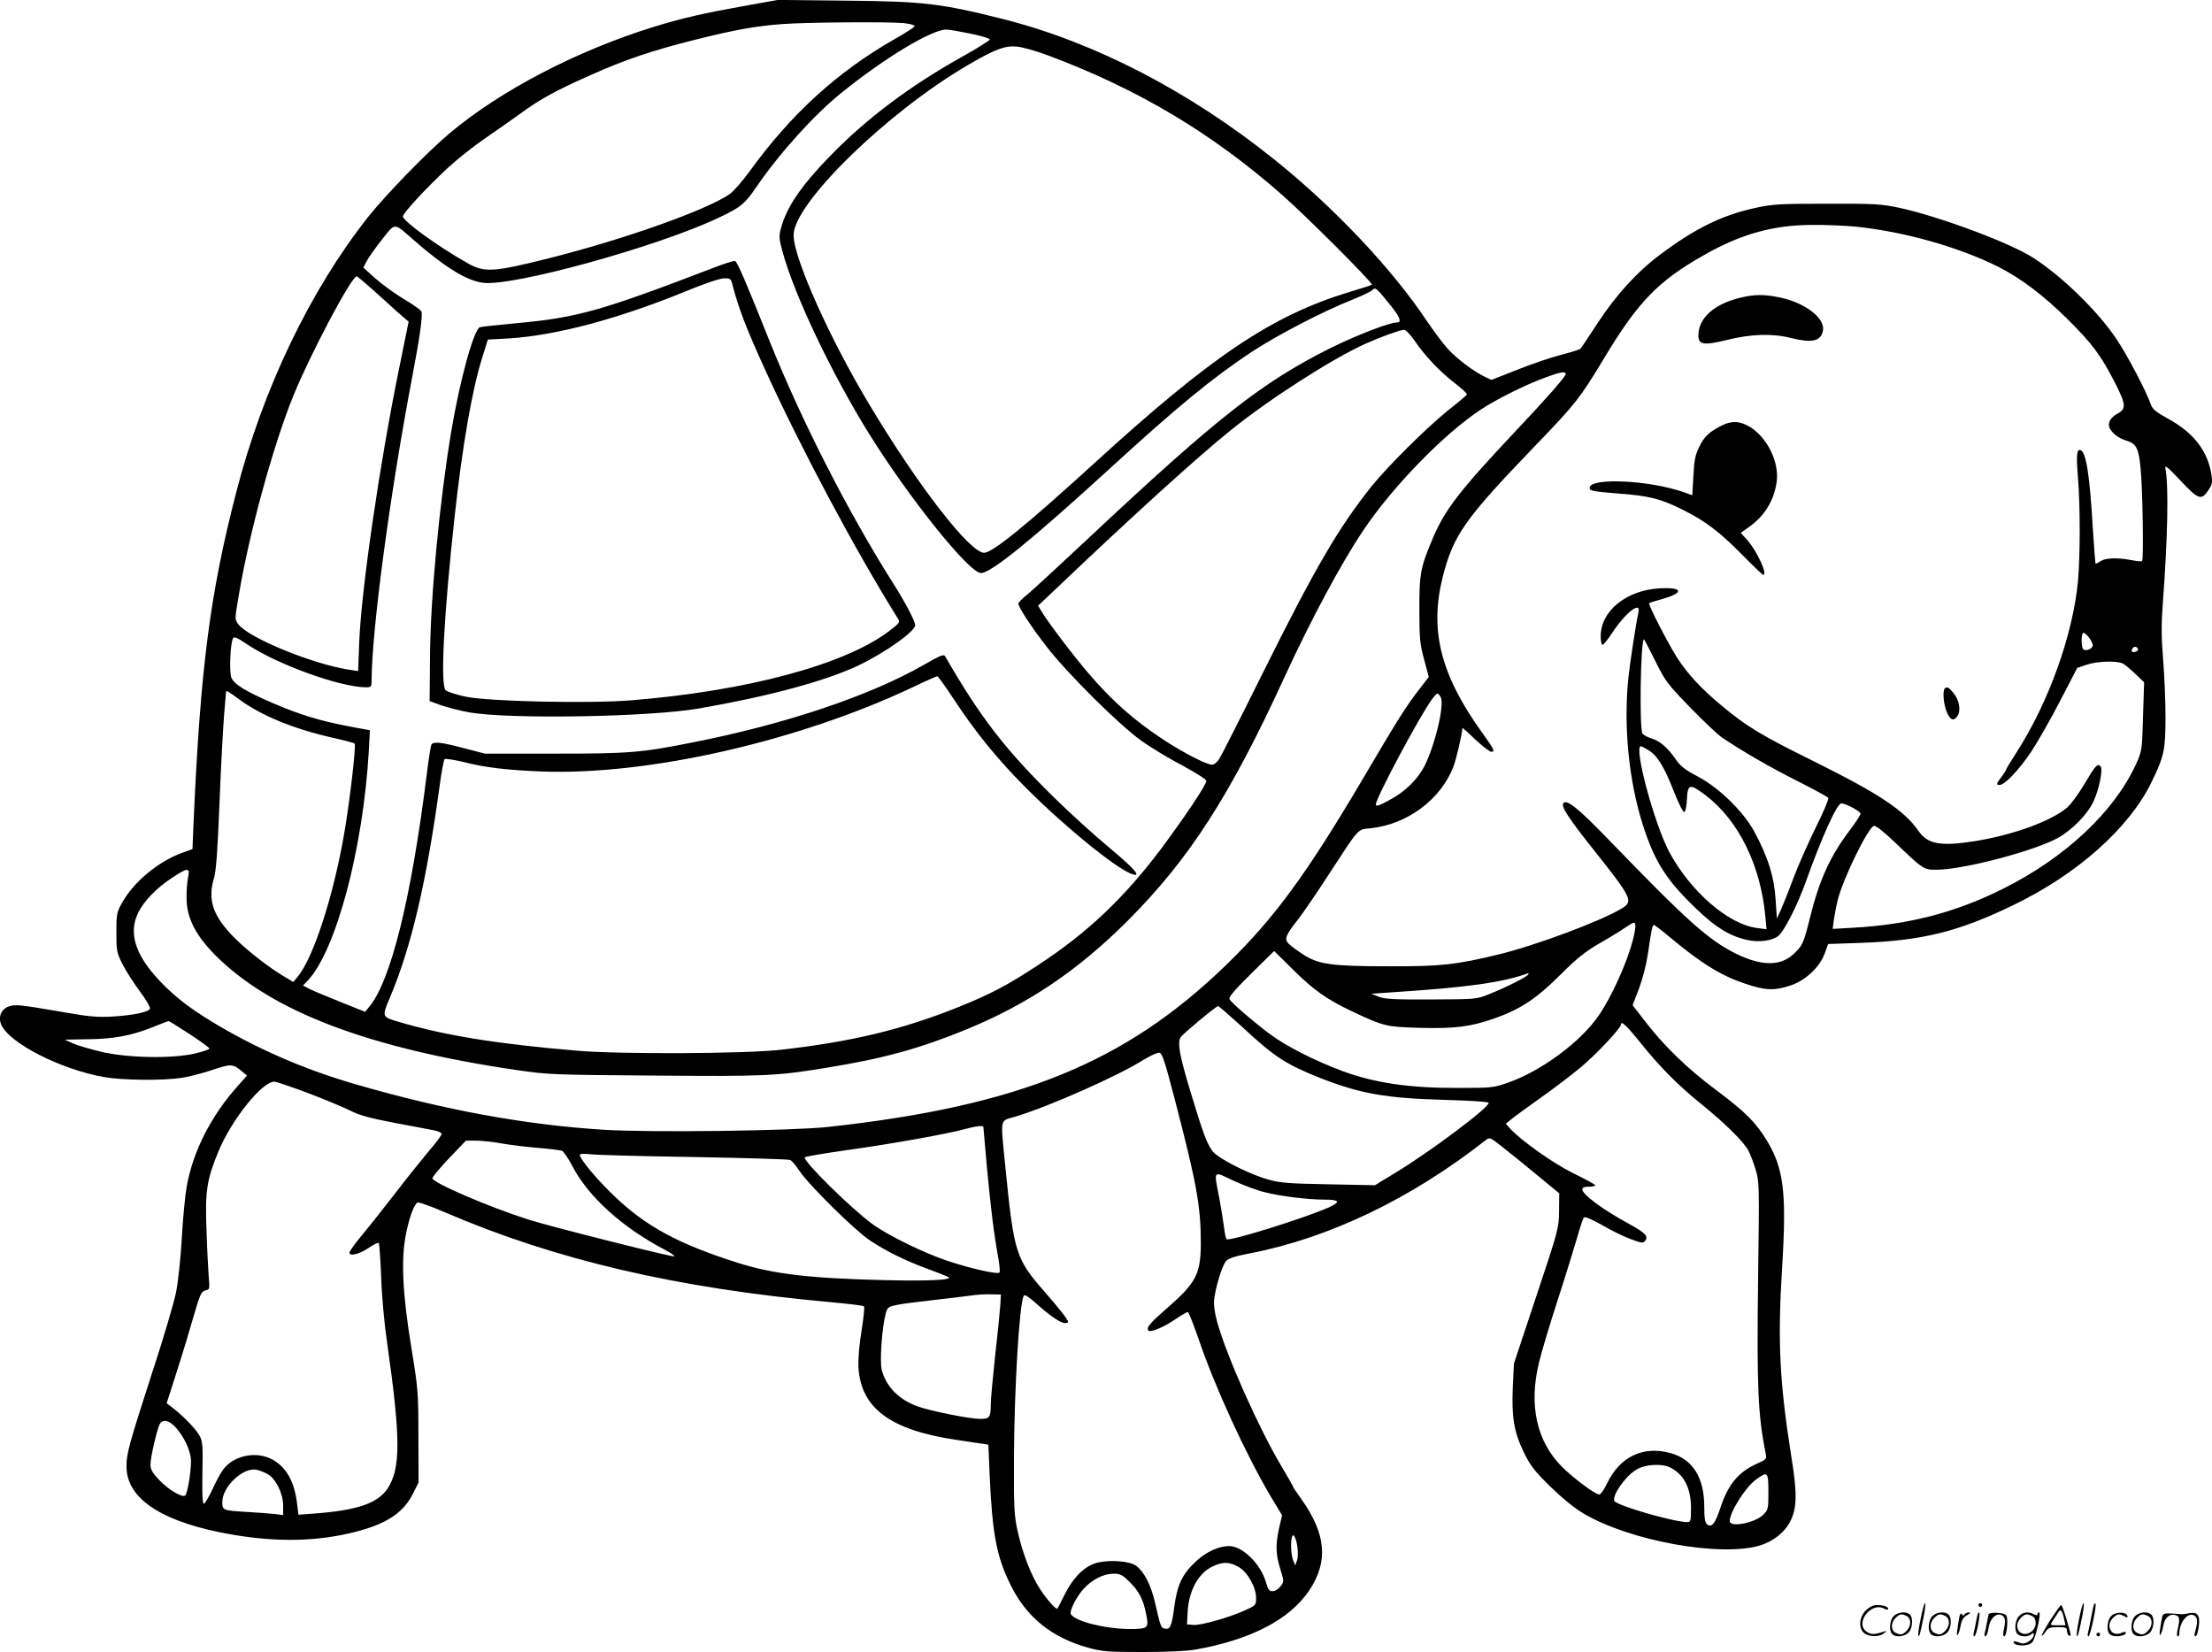 <svg version="1.0" xmlns="http://www.w3.org/2000/svg"
  viewBox="0 0 1200.377 896.451"
 preserveAspectRatio="xMidYMid meet">
<g transform="translate(-0.353,897.951) scale(0.1,-0.1)"
fill="#000000" stroke="none">
<path d="M4063 8951 c-246 -44 -354 -69 -511 -117 -420 -130 -833 -346 -1109
-578 -121 -102 -343 -330 -442 -454 -313 -396 -571 -932 -715 -1492 -143 -552
-195 -956 -232 -1792 l-6 -146 -58 -21 c-130 -48 -262 -158 -325 -272 -28 -50
-30 -61 -30 -159 0 -98 2 -110 32 -170 18 -36 60 -102 94 -148 34 -45 59 -88
56 -96 -7 -19 -92 -36 -207 -43 -76 -4 -126 0 -250 22 -248 43 -272 45 -306
34 -43 -13 -62 -57 -44 -99 42 -100 323 -244 558 -285 99 -18 323 -20 423 -4
39 6 109 24 157 40 106 36 119 36 162 0 l34 -28 -48 -54 c-147 -163 -247 -360
-280 -552 -8 -45 -20 -170 -26 -277 -6 -107 -20 -239 -31 -292 -10 -53 -68
-249 -129 -435 -128 -397 -140 -439 -140 -512 0 -178 201 -306 580 -370 244
-41 457 -36 658 15 175 44 266 105 319 213 l28 56 -1 250 c0 241 -2 259 -38
480 -47 286 -57 474 -31 610 17 91 44 167 64 179 5 4 73 -20 149 -53 602 -259
1259 -412 2087 -487 99 -9 183 -19 187 -23 4 -4 -2 -63 -13 -131 -13 -80 -19
-152 -17 -200 13 -222 173 -341 533 -394 61 -9 124 -19 141 -21 l31 -5 7 -163
c14 -319 37 -442 112 -595 87 -178 224 -289 424 -344 76 -21 107 -23 295 -23
130 0 239 5 285 13 303 54 512 163 619 322 104 157 91 305 -43 494 -25 35 -46
66 -46 69 0 3 -28 52 -62 109 -124 208 -298 599 -349 783 -15 55 -20 94 -16
127 8 68 44 183 65 206 12 13 51 26 132 41 428 83 873 297 1275 613 22 17 24
17 86 -32 35 -27 120 -96 189 -153 l125 -103 -1 -95 c-1 -93 -2 -99 -123 -462
l-122 -367 -6 -128 c-7 -162 6 -242 59 -352 35 -72 56 -100 142 -185 66 -64
130 -117 182 -148 253 -150 749 -239 961 -173 70 22 132 71 161 129 37 70 39
152 8 342 -66 416 -77 634 -51 1046 24 396 8 528 -82 677 -62 102 -115 155
-276 276 -161 120 -285 241 -393 382 l-61 79 34 88 c20 53 40 130 49 190 19
131 24 157 33 157 4 0 43 -30 86 -66 173 -144 278 -209 411 -253 109 -37 158
-38 244 -9 82 27 159 100 186 175 l18 50 175 6 c335 12 530 60 826 203 350
168 632 419 754 669 69 143 75 172 76 350 0 88 -6 230 -13 316 -10 121 -10
190 -2 300 27 359 33 645 14 739 -4 19 17 1 82 -68 97 -104 113 -110 152 -52
20 29 22 42 17 80 -20 132 -97 232 -239 309 -62 34 -81 50 -90 74 -24 71 -130
272 -186 355 -102 152 -292 339 -452 442 -124 81 -511 225 -728 272 -95 20
-131 23 -390 22 -257 0 -295 -2 -388 -22 -183 -40 -327 -110 -518 -253 -127
-95 -240 -219 -341 -373 -47 -72 -89 -135 -93 -139 -4 -4 -51 -19 -105 -33
-54 -14 -161 -50 -238 -81 l-140 -55 -36 17 c-60 28 -156 101 -204 155 -25 28
-75 95 -112 150 -187 280 -498 610 -820 869 -463 373 -978 640 -1474 766 -341
86 -435 97 -856 101 l-370 4 -162 -29z m846 -97 c34 -4 60 -11 58 -17 -1 -5
-49 -36 -104 -67 -315 -179 -569 -411 -795 -725 -36 -49 -82 -102 -104 -118
-122 -86 -570 -245 -974 -347 -310 -78 -357 -81 -450 -28 -157 88 -350 228
-350 253 0 18 125 153 242 262 52 48 144 121 204 162 60 41 147 102 194 136
105 77 193 125 385 210 187 83 330 131 561 189 215 54 334 75 474 85 134 10
578 13 659 5z m361 -57 c58 -12 105 -26 105 -32 -1 -5 -67 -47 -148 -92 -286
-160 -519 -335 -718 -539 -159 -164 -237 -278 -268 -395 -11 -41 -10 -56 9
-125 64 -236 268 -664 469 -987 219 -352 544 -757 608 -757 55 0 277 181 708
575 356 326 547 483 761 625 137 90 386 220 548 284 49 20 97 42 106 51 19 17
20 16 104 -88 47 -59 57 -87 31 -87 -41 0 -219 -69 -361 -139 -372 -186 -614
-376 -1319 -1037 -154 -144 -301 -280 -327 -301 -27 -21 -48 -43 -48 -49 0
-19 69 -125 152 -232 116 -150 400 -431 518 -514 52 -37 152 -97 223 -134 72
-39 127 -74 127 -82 0 -21 -117 -196 -246 -369 -201 -267 -399 -455 -668 -631
-167 -110 -259 -158 -431 -227 -303 -122 -582 -189 -965 -232 -194 -22 -872
-25 -1105 -5 -434 37 -711 81 -966 156 -95 28 -94 27 -48 136 114 270 196 618
268 1143 10 77 23 142 27 147 5 4 50 -3 101 -15 122 -31 235 -44 428 -52 576
-21 1387 163 2009 456 70 34 132 61 136 61 4 0 45 -57 91 -127 111 -168 216
-299 352 -440 214 -221 527 -479 615 -507 52 -17 15 27 -120 140 -79 65 -210
184 -292 264 -271 264 -410 442 -604 779 -7 12 -29 2 -113 -46 -292 -168 -752
-323 -1256 -422 -281 -56 -342 -61 -751 -61 l-377 0 -115 30 c-121 32 -165 37
-175 19 -4 -5 -15 -76 -25 -157 -84 -675 -195 -1123 -312 -1265 l-23 -28 -135
54 c-75 30 -151 62 -169 71 l-33 18 25 26 c154 162 302 719 332 1248 l6 111
-114 21 c-156 30 -263 62 -403 122 -153 65 -220 106 -235 142 -12 30 -6 187 9
214 6 11 23 3 77 -33 162 -109 506 -233 645 -233 27 0 30 3 30 33 1 279 99
1012 220 1648 43 225 59 342 50 359 -5 9 -48 39 -97 68 -48 29 -117 79 -153
111 l-65 59 19 35 c10 20 47 72 82 116 74 94 63 94 169 1 171 -150 291 -224
380 -235 161 -21 947 196 1274 351 124 58 146 76 210 170 127 185 310 388 461
510 232 188 492 345 570 343 14 0 72 -10 130 -22z m426 -120 c485 -182 883
-419 1264 -754 130 -114 496 -480 488 -488 -2 -3 -57 -21 -122 -40 -420 -128
-746 -346 -1386 -931 -372 -339 -551 -484 -596 -484 -77 0 -358 362 -622 803
-217 361 -412 797 -412 921 1 172 506 665 945 922 148 86 199 106 265 101 32
-3 107 -24 176 -50z m4375 -927 c265 -27 563 -111 778 -219 122 -62 246 -156
372 -281 136 -135 182 -196 259 -346 60 -118 63 -143 16 -168 -41 -22 -58 -54
-43 -82 17 -29 48 -53 91 -66 53 -16 66 -42 76 -153 11 -106 17 -492 8 -500
-2 -3 -29 -1 -58 5 -77 15 -142 12 -168 -6 -13 -9 -25 -14 -27 -13 -1 2 -8 92
-15 199 -16 280 -36 407 -66 417 -21 7 -24 -26 -14 -150 13 -162 12 -425 0
-562 -28 -292 -159 -657 -334 -929 -31 -48 -56 -89 -56 -93 0 -3 -11 -21 -25
-39 -29 -38 -30 -44 -10 -44 28 0 105 82 171 180 35 53 106 177 157 276 l93
179 50 17 c56 20 165 23 197 7 12 -6 43 -32 69 -57 l47 -45 -6 -186 c-5 -183
-6 -187 -38 -258 -118 -258 -383 -507 -721 -676 -260 -130 -511 -195 -817
-212 l-108 -6 6 48 c4 26 13 75 21 108 28 114 166 397 197 403 10 2 53 -32
109 -85 161 -154 160 -153 230 -153 145 0 532 102 660 173 78 44 161 129 193
199 31 69 52 175 37 190 -16 16 -28 3 -87 -97 -30 -51 -72 -108 -92 -126 -85
-74 -292 -150 -503 -184 -186 -29 -255 -17 -305 55 -78 112 -213 202 -570 379
-287 142 -363 188 -502 304 -107 89 -183 171 -238 257 -47 73 -159 290 -152
296 2 3 34 13 71 23 121 34 113 65 -14 58 -181 -10 -320 -123 -320 -260 0 -26
4 -47 10 -47 5 0 30 31 55 69 69 105 154 171 140 109 -13 -59 -46 -273 -55
-358 -27 -265 3 -563 81 -804 64 -197 128 -296 292 -452 102 -98 178 -144 271
-165 65 -14 135 -5 169 21 33 26 106 170 152 300 85 237 167 420 191 420 23 0
104 -43 104 -56 0 -7 -28 -50 -63 -96 -104 -139 -161 -265 -212 -471 -34 -137
-40 -150 -90 -196 -71 -65 -173 -64 -310 3 -149 74 -263 175 -685 612 -172
178 -232 226 -252 206 -16 -16 25 -80 167 -258 203 -256 212 -275 153 -312
-109 -68 -468 -202 -669 -251 -234 -57 -320 -66 -594 -65 -316 0 -387 10 -471
65 -34 22 -70 49 -79 59 -23 25 -14 46 54 132 27 35 103 146 169 248 165 253
150 237 224 245 199 21 381 157 449 335 16 42 44 164 49 209 0 2 32 -26 70
-63 39 -36 78 -66 86 -66 22 0 16 13 -49 103 -227 316 -287 557 -214 847 58
227 120 314 500 709 218 226 245 260 372 471 187 312 297 425 547 566 200 114
374 162 584 163 73 1 178 -4 235 -9z m-8045 -342 c44 -40 106 -96 137 -124
l58 -50 -50 -246 c-107 -522 -206 -1203 -218 -1491 l-6 -159 -46 7 c-197 29
-549 173 -604 247 -20 26 -20 27 2 155 56 338 187 815 296 1084 93 228 316
649 344 649 4 0 43 -33 87 -72z m5654 -277 c56 -83 139 -170 220 -232 38 -29
67 -56 64 -61 -3 -4 -48 -43 -102 -85 -121 -98 -326 -302 -416 -413 -179 -225
-304 -438 -591 -1015 -117 -236 -223 -445 -234 -462 -12 -20 -29 -33 -41 -33
-29 0 -159 67 -265 137 -159 105 -274 207 -404 358 -80 93 -221 279 -255 336
l-19 32 89 84 c429 408 777 724 959 870 211 170 550 387 730 468 80 36 186 74
207 75 10 0 34 -25 58 -59z m820 -181 c0 -14 -101 -129 -271 -309 -303 -322
-384 -426 -449 -580 -68 -159 -75 -196 -74 -391 0 -155 3 -186 26 -270 l25
-94 -47 -61 c-74 -95 -116 -161 -295 -465 -320 -544 -496 -784 -761 -1040
-547 -529 -1125 -763 -2159 -876 -198 -21 -962 -31 -1216 -15 -428 27 -863
107 -1343 246 -257 74 -496 175 -721 304 -158 91 -257 164 -344 257 -135 142
-172 263 -116 374 33 64 99 132 185 188 84 55 95 55 84 0 -5 -24 -9 -76 -8
-115 1 -106 50 -200 158 -309 304 -303 829 -503 1633 -621 172 -25 197 -26
748 -30 604 -5 664 -2 937 43 304 49 503 104 750 205 340 139 610 321 883 594
333 334 554 677 849 1320 142 309 308 619 428 797 156 233 433 519 633 652 83
56 243 136 352 176 83 31 113 36 113 20z m2860 -1472 c0 -18 -33 -33 -50 -23
-12 7 -14 78 -3 89 10 10 53 -44 53 -66z m-2374 -85 c55 -111 66 -125 191
-254 73 -75 150 -147 170 -161 115 -77 257 -159 405 -234 92 -46 170 -89 173
-94 4 -6 -27 -79 -69 -163 -41 -84 -95 -206 -120 -272 -24 -66 -55 -142 -67
-170 l-23 -50 -7 105 c-7 121 -42 231 -115 366 -60 111 -195 242 -311 302 -65
34 -89 53 -115 90 -44 64 -86 100 -131 114 -20 6 -43 18 -50 26 -18 23 -11
512 8 512 2 0 29 -53 61 -117z m2619 67 c3 -6 -1 -13 -10 -16 -19 -8 -30 0
-20 15 8 14 22 14 30 1z m-10303 -276 c120 -88 295 -160 508 -208 62 -14 115
-28 118 -31 9 -8 -25 -302 -54 -473 -58 -346 -169 -690 -256 -794 l-23 -27
-60 36 c-92 56 -214 154 -279 224 -100 108 -125 191 -91 304 11 36 20 154 30
415 8 201 20 415 25 475 5 61 10 113 10 118 0 13 8 8 72 -39z m6522 -59 c-9
-79 -48 -215 -85 -292 -38 -79 -109 -150 -199 -197 -56 -30 -70 -34 -70 -21 0
34 244 491 306 572 26 34 28 35 41 17 11 -14 12 -35 7 -79z m1123 -215 c50
-30 86 -88 138 -220 28 -71 52 -119 58 -117 7 2 13 31 15 70 4 83 15 86 100
22 180 -136 301 -382 326 -664 l6 -64 -53 7 c-156 20 -365 203 -478 418 -81
158 -191 568 -151 568 4 0 21 -9 39 -20z m-82 -1030 c-32 -124 -114 -306 -185
-410 -97 -143 -314 -304 -495 -366 -76 -27 -89 -28 -270 -28 -262 -1 -452 27
-625 91 -151 56 -308 136 -395 201 -97 73 -207 168 -219 189 -6 11 21 44 117
139 l125 123 99 -98 c116 -115 188 -166 327 -231 167 -79 182 -83 365 -88 189
-5 275 6 401 50 143 50 231 108 359 236 90 90 135 126 210 170 53 30 119 70
146 89 45 30 50 32 53 14 2 -10 -4 -47 -13 -81z m-570 -190 c-8 -13 -120 -69
-210 -105 -70 -28 -71 -28 -315 -29 -204 -1 -252 2 -285 15 l-40 16 100 7
c421 27 615 54 753 105 2 0 0 -4 -3 -9z m-1556 -278 c182 -169 239 -206 426
-281 222 -87 358 -111 683 -120 142 -4 233 -10 234 -16 4 -24 -314 -263 -504
-378 l-113 -69 -250 5 c-212 4 -262 7 -326 25 -98 26 -269 112 -302 151 -32
38 -54 97 -123 326 -61 201 -73 271 -52 298 17 22 190 166 202 167 4 0 60 -49
125 -108z m-5708 -43 c60 -39 109 -75 109 -79 0 -5 -35 -17 -77 -27 -124 -29
-365 -25 -510 9 -61 15 -131 35 -155 46 l-43 20 115 2 c145 1 241 18 355 63
50 20 92 36 93 36 2 1 53 -31 113 -70z m7870 -42 c106 -133 208 -237 339 -342
125 -101 228 -203 252 -250 9 -17 26 -61 38 -100 21 -69 21 -74 14 -605 -7
-582 -1 -727 42 -942 5 -25 1 -30 -48 -51 -102 -46 -157 -113 -199 -241 -28
-85 -47 -108 -72 -88 -11 9 -15 34 -15 95 0 158 -62 258 -182 291 -148 42
-275 -18 -345 -163 -16 -34 -35 -61 -43 -61 -22 0 -139 87 -203 151 -137 137
-180 335 -124 564 13 55 58 206 100 335 42 129 89 282 106 340 16 57 33 108
38 113 6 6 45 -11 98 -41 48 -28 118 -63 155 -76 59 -22 68 -24 79 -10 20 24
1 44 -87 92 -142 77 -254 160 -254 188 0 9 12 14 35 14 19 0 35 3 35 8 0 4
-53 33 -119 65 -111 55 -287 180 -346 246 l-20 23 30 24 c17 14 88 66 160 117
71 50 169 125 217 165 85 71 218 213 218 232 0 23 33 -8 101 -93z m-2524 -307
c122 -468 143 -585 143 -792 -1 -162 -27 -211 -182 -346 -94 -82 -114 -105
-103 -122 9 -14 83 17 146 60 32 22 63 40 68 40 5 0 31 -66 59 -147 89 -261
254 -621 392 -855 l61 -101 -16 -68 c-20 -91 -19 -143 6 -223 21 -68 21 -68 2
-94 -12 -16 -30 -27 -43 -27 -19 0 -25 9 -37 50 -29 99 -127 195 -200 195 -54
0 -123 -31 -176 -80 -77 -70 -105 -129 -121 -250 -14 -106 -22 -124 -52 -118
-20 4 -23 11 -53 143 -22 94 -58 165 -102 198 -35 25 -139 34 -210 17 -68 -17
-131 -78 -179 -175 -19 -38 -36 -72 -38 -74 -5 -10 -57 48 -93 103 -49 74 -96
195 -123 316 -19 87 -21 123 -20 405 2 375 29 828 53 873 5 9 25 -4 67 -41 73
-66 133 -107 156 -107 10 0 18 3 18 6 0 11 -44 68 -127 163 -157 179 -167 210
-213 671 -28 284 -33 254 53 280 186 56 557 221 697 309 36 22 74 39 84 38 16
-2 29 -40 83 -247z m-4704 29 c89 -34 192 -77 229 -95 53 -27 108 -42 250 -69
101 -19 198 -37 216 -41 17 -4 32 -12 32 -18 0 -7 -32 -50 -72 -96 -39 -47
-122 -150 -183 -230 -62 -80 -142 -181 -179 -225 -36 -43 -66 -86 -66 -93 0
-22 58 -7 109 29 24 16 46 27 50 24 3 -4 9 -86 13 -183 3 -101 17 -255 32
-357 74 -518 75 -685 2 -794 -54 -80 -166 -118 -402 -135 l-81 -6 -7 57 c-14
124 -60 204 -139 245 -86 44 -205 19 -261 -55 -14 -18 -41 -68 -60 -110 -20
-42 -40 -77 -46 -77 -8 0 -10 51 -8 168 3 145 1 171 -15 200 -20 36 -82 101
-140 147 l-39 30 56 175 c31 96 72 232 92 303 33 113 40 128 62 134 24 6 24 7
18 77 -3 39 -9 154 -12 256 -8 207 2 270 66 424 72 172 236 376 302 376 10 0
92 -28 181 -61z m3667 -185 c0 -3 9 -105 20 -227 21 -220 36 -346 61 -484 7
-40 10 -76 6 -79 -10 -11 -156 22 -277 62 -131 43 -328 140 -412 201 -118 87
-368 333 -368 362 0 4 105 22 233 40 231 32 547 88 642 115 54 15 95 19 95 10z
m-2616 -89 c45 -8 133 -19 196 -24 63 -5 123 -13 133 -16 9 -4 35 -42 57 -84
86 -165 269 -331 499 -452 35 -18 59 -35 53 -37 -13 -4 -670 161 -792 200
-216 69 -520 200 -520 224 0 7 41 56 91 109 l91 95 56 0 c30 0 92 -7 136 -15z
m1046 -74 c278 -5 512 -12 521 -16 9 -3 31 -29 50 -58 48 -74 301 -324 384
-379 91 -60 186 -107 310 -153 55 -20 107 -41 115 -45 29 -16 -108 -23 -350
-17 -405 10 -601 33 -793 94 -322 102 -500 198 -674 366 -92 88 -183 198 -183
219 0 7 20 8 58 4 31 -4 284 -11 562 -15z m3093 -190 c83 -22 236 -41 324 -41
87 0 94 -12 26 -43 -129 -57 -534 -184 -553 -172 -4 2 -10 31 -14 64 -4 33
-16 105 -26 161 -30 153 -35 146 74 94 52 -24 128 -53 169 -63z m-1431 -611
c-2 -30 -14 -154 -28 -275 -13 -121 -24 -241 -24 -267 0 -70 -6 -78 -57 -78
-59 0 -277 44 -346 70 -97 37 -164 105 -188 194 -13 44 1 235 21 308 10 34 14
37 63 47 29 6 117 17 197 26 80 9 170 20 200 24 30 5 80 8 110 7 l55 -1 -3
-55z m-4477 -664 c48 -52 85 -132 85 -185 0 -62 -19 -174 -31 -186 -15 -15
-93 31 -144 86 -35 37 -45 56 -45 81 0 38 35 190 50 219 16 29 49 23 85 -15z
m8113 -220 c75 -39 112 -112 112 -221 0 -69 -2 -75 -20 -75 -74 0 -387 91
-396 115 -12 31 60 135 120 170 48 29 139 34 184 11z m-7613 -35 c45 -25 84
-104 85 -169 l0 -54 -47 6 c-27 3 -93 8 -148 11 -134 8 -135 9 -135 55 0 82
113 189 185 174 16 -3 44 -14 60 -23z m8145 -97 c0 -92 -1 -97 -28 -124 -45
-45 -182 -71 -182 -35 0 49 86 185 143 226 63 46 67 42 67 -67z m-2557 -292
c5 -31 5 -63 -1 -80 l-10 -27 -11 28 c-16 40 -15 140 2 135 6 -3 16 -28 20
-56z m-319 -115 c49 -27 96 -110 96 -169 0 -39 -1 -40 -63 -68 -87 -39 -239
-82 -279 -78 l-33 3 3 60 c5 119 56 215 133 253 56 28 94 27 143 -1z m-591
-81 c51 -51 74 -94 89 -170 18 -82 13 -86 -87 -86 -132 0 -296 41 -320 80 -10
16 29 94 69 138 46 50 108 82 163 82 36 0 47 -6 86 -44z M3880 7528 c-618
-237 -742 -272 -1080 -303 -96 -9 -183 -18 -192 -21 -33 -10 -111 -294 -157
-574 -63 -380 -112 -895 -114 -1219 l-2 -236 64 -23 c35 -12 102 -29 150 -38
217 -38 974 -26 1247 21 376 65 689 149 869 235 144 69 305 184 305 217 0 21
-56 128 -120 228 -244 386 -495 877 -670 1313 -133 333 -174 427 -187 435 -5
3 -56 -13 -113 -35z m100 -100 c32 -122 73 -230 177 -458 194 -425 485 -972
719 -1347 13 -20 10 -24 -49 -69 -240 -182 -775 -325 -1402 -375 -230 -18
-770 -6 -894 20 -52 11 -101 27 -109 35 -30 29 -10 406 49 946 42 382 94 684
150 861 l30 96 112 6 c261 16 605 108 987 266 81 33 161 60 182 60 36 1 38 -1
48 -41z M9448 7364 c-143 -34 -228 -111 -228 -205 0 -51 30 -55 156 -24 128
32 245 36 344 11 118 -29 164 -19 176 39 13 67 -95 151 -232 180 -84 18 -141
18 -216 -1z M9348 6671 c-68 -34 -97 -61 -123 -116 -22 -45 -28 -73 -32 -159
l-6 -104 -41 15 c-188 67 -516 83 -516 25 0 -16 18 -19 148 -30 176 -13 235
-28 354 -87 126 -63 198 -117 324 -244 60 -61 112 -111 116 -111 26 0 -35 131
-86 188 l-36 40 49 35 c82 59 133 144 146 243 14 105 -49 235 -142 295 -55 34
-101 37 -155 10z M10557 5243 c-12 -12 -7 -82 9 -122 19 -49 39 -58 60 -27 20
32 10 87 -23 127 -25 30 -35 34 -46 22z M10426 194 c-10 -47 -15 -88 -12 -91
5 -6 9 7 30 110 7 37 10 67 6 67 -4 0 -15 -39 -24 -86z M10740 270 c0 -5 5
-10 10 -10 6 0 10 5 10 10 0 6 -4 10 -10 10 -5 0 -10 -4 -10 -10z M11286 194
c-10 -47 -15 -88 -12 -91 5 -6 9 7 30 110 7 37 10 67 6 67 -4 0 -15 -39 -24
-86z M11366 269 c-3 -8 -10 -41 -16 -74 -6 -33 -14 -68 -16 -77 -3 -10 -1 -18
3 -18 10 0 46 171 38 178 -2 3 -7 -1 -9 -9z M10129 241 c-38 -38 -41 -101 -7
-125 29 -20 79 -20 104 0 18 14 18 15 1 10 -53 -17 -69 -17 -92 -2 -69 45 21
166 94 126 12 -6 21 -7 21 -1 0 12 -25 21 -62 21 -19 0 -39 -10 -59 -29z
M11130 189 c-28 -45 -49 -83 -47 -85 2 -3 12 7 21 21 14 21 24 25 66 25 43 0
50 -3 50 -19 0 -11 5 -23 10 -26 6 -3 10 -3 10 1 0 20 -44 164 -51 164 -4 0
-30 -37 -59 -81z m75 4 l7 -33 -42 0 c-42 0 -42 0 -28 23 8 12 21 32 29 44 15
25 22 18 34 -34z M10280 210 c-22 -22 -27 -79 -8 -98 19 -19 66 -14 88 8 22
22 27 79 8 98 -19 19 -66 14 -88 -8z m71 0 c25 -14 25 -54 -1 -80 -23 -23 -33
-24 -61 -10 -25 14 -25 54 1 80 23 23 33 24 61 10z M10490 210 c-22 -22 -27
-79 -8 -98 19 -19 66 -14 88 8 22 22 27 79 8 98 -19 19 -66 14 -88 -8z m71 0
c25 -14 25 -54 -1 -80 -23 -23 -33 -24 -61 -10 -25 14 -25 54 1 80 23 23 33
24 61 10z M10636 204 c-3 -16 -8 -47 -11 -69 -8 -51 10 -26 19 27 5 27 15 42
34 53 18 10 22 14 10 15 -9 0 -20 -5 -24 -11 -5 -8 -9 -8 -14 1 -5 8 -10 3
-14 -16z M10737 223 c-2 -4 -7 -26 -11 -48 -4 -22 -9 -48 -12 -57 -3 -10 -1
-18 4 -18 4 0 14 28 20 62 11 58 10 81 -1 61z M10795 220 c-1 -3 -5 -23 -9
-45 -4 -22 -9 -48 -12 -57 -3 -10 -1 -18 4 -18 5 0 13 20 17 45 7 53 44 87 74
68 17 -11 19 -28 8 -80 -4 -18 -3 -33 2 -33 16 0 24 99 11 115 -12 14 -87 18
-95 5z M10960 210 c-22 -22 -27 -79 -8 -98 7 -7 24 -12 38 -12 14 0 31 5 38
12 9 9 12 8 12 -5 0 -9 -12 -24 -26 -34 -21 -13 -32 -15 -55 -6 -16 6 -29 8
-29 3 0 -24 81 -27 102 -2 18 19 50 162 37 162 -5 0 -9 -5 -9 -10 0 -7 -6 -7
-19 0 -30 16 -59 12 -81 -10z m71 0 c29 -16 25 -65 -6 -86 -56 -37 -103 28
-55 76 23 23 33 24 61 10z M11461 211 c-23 -23 -28 -80 -9 -99 19 -19 88 -13
88 9 0 5 -11 4 -24 -2 -54 -25 -89 38 -46 81 23 23 33 24 62 9 16 -9 19 -8 16
3 -8 22 -64 22 -87 -1z M11590 210 c-22 -22 -27 -79 -8 -98 19 -19 66 -14 88
8 22 22 27 79 8 98 -19 19 -66 14 -88 -8z m71 0 c25 -14 25 -54 -1 -80 -23
-23 -33 -24 -61 -10 -25 14 -25 54 1 80 23 23 33 24 61 10z M11736 201 c-3
-14 -8 -44 -11 -66 -8 -51 10 -26 19 27 8 41 35 63 66 53 22 -7 24 -21 11 -77
-5 -22 -5 -38 0 -38 5 0 9 6 9 13 0 68 51 125 85 97 15 -13 15 -35 -1 -92 -3
-10 -1 -18 4 -18 6 0 13 23 17 50 9 63 -5 84 -49 76 -17 -4 -35 -6 -41 -6
-101 8 -104 7 -109 -19z M11380 110 c0 -5 5 -10 10 -10 6 0 10 5 10 10 0 6 -4
10 -10 10 -5 0 -10 -4 -10 -10z"/>
</g>
</svg>
